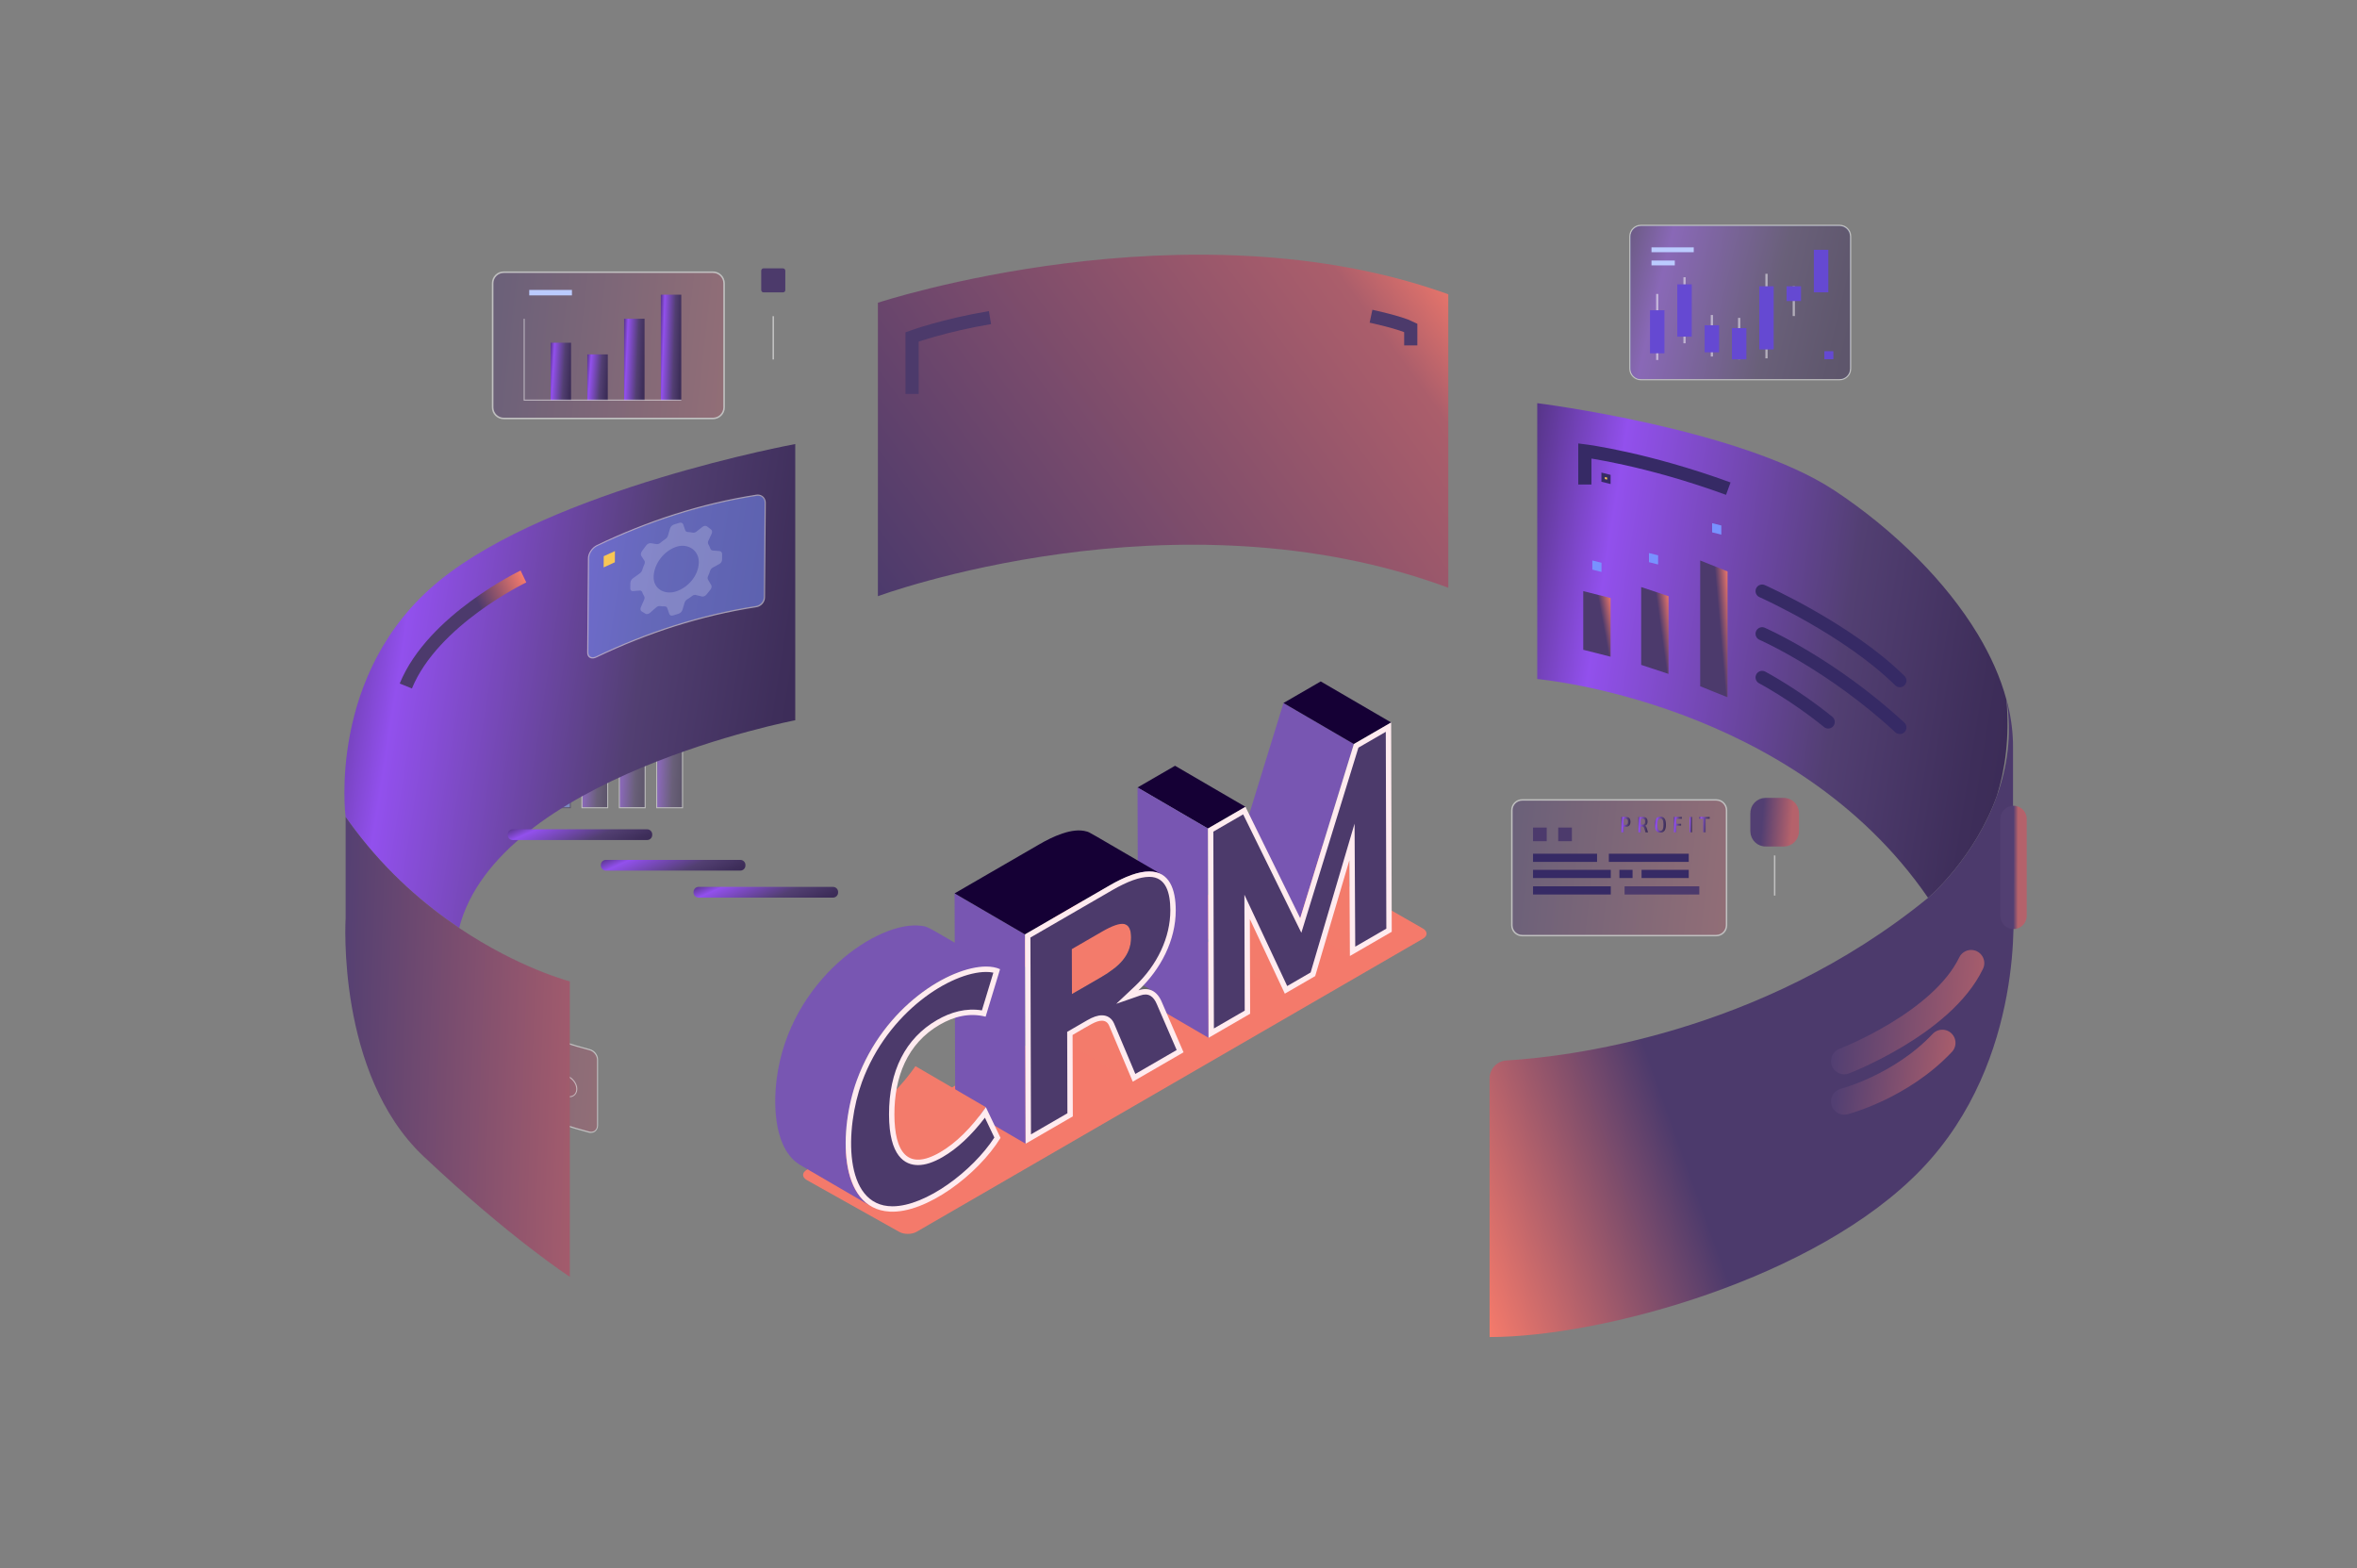 <svg width="678" height="451" viewBox="0 0 678 451" fill="none" xmlns="http://www.w3.org/2000/svg">
<rect x="0" y="0" width="678" height="451" fill="#808080" stroke="none"/>
<path d="M416.604 169.048C337.847 139.861 252.528 171.483 252.528 171.483V87.075C252.528 87.075 341.726 57.671 416.604 84.639V169.048Z" fill="url(#paint0_linear_1658_3170)"/>
<path d="M262.359 113.312V96.912C262.359 96.912 271.471 93.583 284.774 91.351" stroke="#4C3A6B" stroke-width="3.792" stroke-miterlimit="10"/>
<path d="M394.379 90.958C394.379 90.958 402.61 92.704 405.81 94.3V99.347" stroke="#4C3A6B" stroke-width="3.792" stroke-miterlimit="10"/>
<g opacity="0.5">
<path d="M153.309 209.871H145.892V232.333H153.309V209.871Z" fill="#7892FF"/>
<path d="M153.16 210.02V232.197H146.028V210.02H153.16ZM153.445 209.735H153.16H146.028H145.743V210.02V232.197V232.482H146.028H153.16H153.445V232.197V210.02V209.735Z" fill="white"/>
</g>
<g opacity="0.5">
<path d="M164.062 214.972H156.645V232.332H164.062V214.972Z" fill="#7892FF"/>
<path d="M163.913 215.107V232.184H156.781V215.107H163.913ZM164.198 214.823H163.913H156.781H156.496V215.107V232.184V232.468H156.781H163.913H164.198V232.184V215.107V214.823Z" fill="url(#paint1_linear_1658_3170)"/>
</g>
<g opacity="0.5">
<path d="M174.816 207.652H167.398V232.32H174.816V207.652Z" fill="url(#paint2_linear_1658_3170)"/>
<path d="M174.68 207.801V232.198H167.547V207.801H174.68ZM174.951 207.517H174.666H167.534H167.249V207.801V232.198V232.482H167.534H174.666H174.951V232.198V207.801V207.517Z" fill="white"/>
</g>
<g opacity="0.5">
<path d="M185.582 202.781H178.165V232.334H185.582V202.781Z" fill="url(#paint3_linear_1658_3170)"/>
<path d="M185.433 202.916V232.184H178.301V202.916H185.433ZM185.718 202.646H185.433H178.301H178.016V202.93V232.198V232.482H178.301H185.433H185.718V232.198V202.93V202.646Z" fill="white"/>
</g>
<g opacity="0.5">
<path d="M196.335 195.244H188.918V232.334H196.335V195.244Z" fill="url(#paint4_linear_1658_3170)"/>
<path d="M196.186 195.393V232.198H189.054V195.393H196.186ZM196.471 195.108H196.186H189.054H188.769V195.393V232.198V232.482H189.054H196.186H196.471V232.198V195.393V195.108Z" fill="white"/>
</g>
<g opacity="0.5">
<path d="M170.571 325.618C170.232 325.727 169.853 325.727 169.459 325.632C149.553 320.49 131.776 310.26 115.992 297.284C114.826 296.336 113.782 294.523 113.714 292.994C113.714 286.689 113.714 280.397 113.714 274.091C113.714 273.171 114.229 272.751 115.029 272.995C115.368 273.103 115.748 273.32 116.141 273.644C131.939 286.607 149.716 296.81 169.608 301.911C170.87 302.223 171.887 303.495 171.887 304.78C171.887 311.086 171.887 317.378 171.887 323.683C171.887 324.603 171.371 325.361 170.571 325.618Z" fill="url(#paint5_linear_1658_3170)"/>
<path d="M115.029 273.157C115.341 273.252 115.694 273.455 116.06 273.766C131.844 286.743 149.635 296.959 169.527 302.074C170.747 302.371 171.737 303.603 171.737 304.834C171.737 311.14 171.737 317.432 171.737 323.737C171.737 324.603 171.263 325.239 170.571 325.456C170.259 325.551 169.907 325.564 169.541 325.469C149.648 320.355 131.857 310.125 116.074 297.162C114.962 296.242 113.931 294.51 113.863 293.048C113.863 286.743 113.863 280.451 113.863 274.145C113.863 273.279 114.338 272.941 115.029 273.157ZM115.029 272.846C114.134 272.575 113.551 273.035 113.551 274.037C113.551 280.342 113.551 286.634 113.551 292.94C113.606 294.523 114.704 296.404 115.911 297.392C131.695 310.395 149.485 320.639 169.378 325.794C169.785 325.902 170.192 325.889 170.558 325.781C171.453 325.51 172.036 324.671 172.036 323.656C172.036 317.351 172.036 311.058 172.036 304.753C172.036 303.386 171.005 302.101 169.676 301.762C149.784 296.675 132.007 286.486 116.209 273.536C115.802 273.184 115.396 272.954 115.029 272.846Z" fill="white"/>
</g>
<path d="M127.193 297.135C126.989 296.228 126.881 295.768 126.677 294.861C126.65 294.726 126.623 294.658 126.596 294.523C126.949 294.591 127.193 294.388 127.193 293.955C127.193 293.332 126.691 292.48 126.067 292.033C125.444 291.587 124.942 291.736 124.942 292.344C124.942 292.777 125.186 293.332 125.538 293.779C125.511 293.874 125.484 293.914 125.457 294.009C125.281 294.537 125.199 294.794 125.023 295.308C124.982 295.416 124.969 295.484 124.928 295.592C124.996 295.754 125.105 295.917 125.254 296.011C125.579 296.241 125.742 296.363 126.067 296.593C126.393 296.823 126.555 296.945 126.881 297.175C127.016 297.27 127.139 297.283 127.206 297.216C127.206 297.175 127.206 297.162 127.193 297.135Z" fill="#2534C1"/>
<g opacity="0.5">
<path d="M130.054 301.532C127.41 299.746 124.806 297.906 122.257 295.998C121.511 295.43 120.901 294.361 120.901 293.603C120.901 290.301 120.901 287.013 120.901 283.711C120.901 282.439 121.931 282.196 123.206 283.143C125.145 284.564 127.098 285.958 129.091 287.311C130.379 288.177 131.423 289.895 131.423 291.167C131.423 291.519 131.423 291.695 131.423 292.047C131.301 291.966 131.234 291.925 131.112 291.844C131.112 291.492 131.112 291.316 131.112 290.964C131.112 289.855 130.203 288.366 129.091 287.622C127.111 286.269 125.145 284.875 123.206 283.454C122.108 282.629 121.213 282.845 121.213 283.955C121.213 285.038 121.213 285.565 121.213 286.648C124.101 288.84 127.044 290.951 130.054 292.98C130.813 293.481 131.423 294.482 131.423 295.24C131.423 297.189 131.423 299.137 131.423 301.086C131.423 301.83 130.8 302.033 130.054 301.532ZM121.199 286.959C121.199 289.259 121.199 291.546 121.199 293.846C121.199 294.428 121.674 295.254 122.243 295.687C124.806 297.595 127.396 299.435 130.04 301.221C130.623 301.613 131.098 301.451 131.098 300.869C131.098 298.921 131.098 296.972 131.098 295.024C131.098 294.442 130.623 293.671 130.04 293.278C127.044 291.262 124.101 289.151 121.199 286.959Z" fill="white"/>
</g>
<g opacity="0.5">
<path fill-rule="evenodd" clip-rule="evenodd" d="M164.32 315.389C163.9 315.484 163.439 315.456 162.964 315.308C154.475 312.547 146.434 308.921 138.637 304.577C137.078 303.63 135.83 301.871 135.776 300.071C135.749 299.016 136.414 298.326 137.403 298.38C137.837 298.407 138.298 298.556 138.773 298.826C146.57 303.156 154.597 306.769 163.086 309.516C164.551 309.949 165.893 311.654 165.893 313.183C165.92 314.306 165.296 315.159 164.32 315.389Z" fill="url(#paint6_linear_1658_3170)"/>
<path d="M137.417 298.542C137.81 298.569 138.244 298.705 138.719 298.975C146.516 303.319 154.557 306.918 163.045 309.679C164.551 310.152 165.771 311.735 165.771 313.251C165.771 314.306 165.188 315.051 164.32 315.254C163.94 315.348 163.506 315.321 163.032 315.172C154.543 312.412 146.502 308.799 138.705 304.469C137.186 303.549 136.02 301.898 135.925 300.098C135.939 299.043 136.536 298.488 137.417 298.542ZM137.417 298.245C136.346 298.177 135.641 298.894 135.641 300.071C135.749 301.979 136.97 303.738 138.583 304.713C146.38 309.056 154.421 312.683 162.91 315.457C163.412 315.619 163.886 315.646 164.334 315.538C165.391 315.294 166.069 314.36 166.069 313.17C166.069 311.587 164.686 309.841 163.181 309.394C154.692 306.648 146.651 303.048 138.868 298.718C138.353 298.434 137.864 298.272 137.417 298.245Z" fill="white"/>
</g>
<path fill-rule="evenodd" clip-rule="evenodd" d="M141.81 303.427C141.81 304.063 141.282 304.307 140.644 303.955C139.993 303.603 139.478 302.791 139.478 302.155C139.478 301.519 140.007 301.289 140.644 301.655C141.295 301.993 141.81 302.778 141.81 303.427Z" fill="white"/>
<path fill-rule="evenodd" clip-rule="evenodd" d="M146.095 305.619C146.095 306.255 145.567 306.512 144.929 306.187C144.278 305.862 143.763 305.077 143.763 304.442C143.763 303.806 144.292 303.562 144.929 303.887C145.58 304.212 146.095 304.983 146.095 305.619Z" fill="white"/>
<path fill-rule="evenodd" clip-rule="evenodd" d="M150.38 307.622C150.38 308.258 149.852 308.542 149.214 308.244C148.563 307.947 148.048 307.189 148.048 306.553C148.048 305.917 148.577 305.646 149.214 305.944C149.865 306.228 150.38 306.972 150.38 307.622Z" fill="white"/>
<path fill-rule="evenodd" clip-rule="evenodd" d="M154.652 309.421C154.652 310.057 154.136 310.368 153.486 310.098C152.848 309.827 152.319 309.096 152.319 308.46C152.319 307.824 152.848 307.527 153.486 307.797C154.136 308.054 154.652 308.785 154.652 309.421Z" fill="white"/>
<path fill-rule="evenodd" clip-rule="evenodd" d="M158.91 311.032C158.91 311.668 158.394 312.006 157.757 311.762C157.12 311.532 156.591 310.815 156.591 310.179C156.591 309.543 157.106 309.218 157.757 309.462C158.394 309.692 158.91 310.396 158.91 311.032Z" fill="white"/>
<path fill-rule="evenodd" clip-rule="evenodd" d="M163.127 312.452C163.127 313.088 162.611 313.44 161.974 313.237C161.337 313.034 160.822 312.344 160.822 311.695C160.822 311.045 161.337 310.72 161.974 310.923C162.625 311.14 163.127 311.816 163.127 312.452Z" fill="white"/>
<path d="M228.757 127.723V207.165C228.757 207.165 143.153 223.592 132.074 266.92C122.271 260.33 111.599 251.223 102.215 238.829L99.422 234.986C99.422 234.986 93.944 193.485 126.379 167.031C158.842 140.591 228.757 127.723 228.757 127.723Z" fill="url(#paint7_linear_1658_3170)"/>
<path d="M163.913 282.277V367.241C163.913 367.241 146.95 356.294 121.809 332.573C96.669 308.853 99.422 264.159 99.422 264.159V234.972C100.344 236.284 101.266 237.57 102.215 238.815C111.599 251.209 122.27 260.329 132.074 266.906C149.35 278.529 163.913 282.277 163.913 282.277Z" fill="url(#paint8_linear_1658_3170)"/>
<g opacity="0.5">
<path d="M170.775 189.196C169.758 189.372 169.052 188.749 169.052 187.68C169.12 178.628 169.202 169.575 169.269 160.523C169.283 159.197 170.354 157.587 171.67 156.951C186.301 149.955 201.596 144.948 217.638 142.459C217.896 142.418 218.153 142.418 218.384 142.472C219.401 142.662 220.106 143.555 220.092 144.624C220.025 153.676 219.943 162.729 219.875 171.781C219.862 173.107 218.791 174.311 217.475 174.501C201.434 176.991 186.125 181.97 171.507 188.966C171.276 189.074 171.019 189.155 170.775 189.196Z" fill="#7892FF"/>
<path d="M218.411 142.621C219.319 142.783 219.957 143.555 219.957 144.57C219.889 153.622 219.808 162.674 219.74 171.727C219.726 172.985 218.709 174.122 217.462 174.311C201.42 176.801 186.111 181.794 171.493 188.79C171.249 188.912 171.019 188.979 170.788 189.02C169.88 189.169 169.229 188.655 169.242 187.64C169.31 178.587 169.392 169.535 169.459 160.482C169.473 159.224 170.49 157.695 171.751 157.086C186.382 150.09 201.678 145.097 217.719 142.607C217.95 142.58 218.194 142.58 218.411 142.621ZM218.411 142.283C218.153 142.229 217.882 142.229 217.611 142.269C201.569 144.772 186.26 149.779 171.643 156.788C170.232 157.478 169.134 159.143 169.12 160.55C169.053 169.603 168.971 178.655 168.903 187.707C168.89 188.885 169.663 189.548 170.788 189.372C171.046 189.331 171.317 189.236 171.588 189.101C186.219 182.119 201.529 177.139 217.557 174.663C218.953 174.46 220.065 173.215 220.065 171.808C220.133 162.756 220.214 153.703 220.282 144.651C220.296 143.46 219.523 142.486 218.411 142.283Z" fill="white"/>
</g>
<path d="M176.863 161.727C175.575 162.309 174.924 162.593 173.636 163.202C173.649 161.917 173.649 161.267 173.663 159.982C174.951 159.373 175.602 159.075 176.89 158.507C176.877 159.806 176.877 160.442 176.863 161.727Z" fill="#F8C655"/>
<path opacity="0.2" d="M195.44 150.374C195.942 150.225 196.376 150.401 196.525 150.834C196.756 151.511 196.878 151.836 197.108 152.512C197.217 152.823 197.488 153.013 197.84 153.026C198.329 153.04 198.803 153.108 199.251 153.202C199.576 153.27 199.969 153.175 200.308 152.918C201.013 152.363 201.366 152.093 202.058 151.551C202.505 151.213 203.034 151.159 203.386 151.416C203.834 151.754 204.064 151.917 204.512 152.269C204.865 152.526 204.932 153.04 204.702 153.541C204.336 154.325 204.146 154.718 203.78 155.503C203.603 155.868 203.603 156.26 203.766 156.545C203.983 156.937 204.187 157.356 204.336 157.789C204.444 158.114 204.715 158.317 205.068 158.344C205.814 158.398 206.193 158.439 206.939 158.493C207.414 158.534 207.726 158.899 207.726 159.386C207.726 160.022 207.712 160.347 207.712 160.983C207.712 161.47 207.387 161.984 206.912 162.228C206.153 162.634 205.773 162.837 205.027 163.256C204.675 163.446 204.403 163.797 204.281 164.163C204.119 164.677 203.915 165.191 203.685 165.692C203.509 166.057 203.509 166.45 203.671 166.734C204.037 167.343 204.214 167.64 204.566 168.249C204.797 168.628 204.702 169.183 204.349 169.616C203.888 170.171 203.658 170.455 203.21 171.023C202.858 171.456 202.315 171.673 201.881 171.564C201.176 171.388 200.824 171.294 200.119 171.131C199.793 171.05 199.4 171.158 199.074 171.429C198.627 171.781 198.166 172.106 197.678 172.39C197.325 172.606 197.04 172.958 196.932 173.337C196.688 174.162 196.566 174.568 196.322 175.394C196.173 175.908 195.725 176.354 195.223 176.517C194.572 176.72 194.261 176.815 193.61 177.018C193.108 177.18 192.674 177.004 192.525 176.585C192.294 175.908 192.172 175.57 191.942 174.907C191.833 174.595 191.562 174.419 191.21 174.419C190.735 174.419 190.274 174.392 189.826 174.325C189.501 174.271 189.108 174.406 188.782 174.69C188.077 175.299 187.711 175.61 187.006 176.233C186.559 176.625 186.03 176.747 185.677 176.53C185.23 176.246 184.999 176.111 184.552 175.84C184.199 175.624 184.131 175.123 184.362 174.609C184.728 173.77 184.918 173.351 185.284 172.512C185.46 172.119 185.46 171.74 185.284 171.47C185.067 171.118 184.877 170.725 184.714 170.306C184.606 170.008 184.335 169.832 183.982 169.859C183.223 169.914 182.857 169.954 182.097 170.022C181.623 170.062 181.311 169.765 181.311 169.278C181.311 168.642 181.324 168.317 181.324 167.681C181.324 167.194 181.65 166.625 182.124 166.287C182.884 165.746 183.25 165.475 184.009 164.948C184.362 164.704 184.633 164.312 184.755 163.919C184.918 163.378 185.121 162.837 185.352 162.309C185.528 161.917 185.528 161.524 185.365 161.267C185.013 160.712 184.823 160.442 184.47 159.887C184.24 159.535 184.335 158.98 184.687 158.493C185.148 157.871 185.379 157.559 185.84 156.937C186.192 156.45 186.735 156.179 187.169 156.233C187.86 156.328 188.213 156.382 188.904 156.504C189.23 156.558 189.623 156.409 189.962 156.125C190.423 155.746 190.898 155.381 191.386 155.056C191.738 154.826 192.023 154.461 192.132 154.068C192.376 153.243 192.498 152.837 192.742 152.012C192.891 151.497 193.339 151.037 193.84 150.875C194.478 150.672 194.789 150.564 195.44 150.374ZM194.572 157.262C191.02 158.425 188.118 162.119 188.023 165.881C187.928 169.494 191.305 171.145 194.464 170.117C197.949 168.98 200.932 165.556 201.013 161.795C201.095 158.25 197.854 156.193 194.572 157.262Z" fill="white"/>
<path d="M150.57 165.813C150.57 165.813 124.508 178.262 116.738 197.314" stroke="url(#paint9_linear_1658_3170)" stroke-width="3.792" stroke-miterlimit="10"/>
<path d="M239.619 258.179H200.959C200.159 258.179 199.495 257.529 199.495 256.718V256.555C199.495 255.757 200.146 255.094 200.959 255.094H239.619C240.419 255.094 241.083 255.743 241.083 256.555V256.718C241.083 257.529 240.432 258.179 239.619 258.179Z" fill="url(#paint10_linear_1658_3170)"/>
<path d="M212.96 250.411H174.3C173.5 250.411 172.836 249.762 172.836 248.95V248.788C172.836 247.989 173.487 247.326 174.3 247.326H212.96C213.76 247.326 214.424 247.976 214.424 248.788V248.95C214.424 249.762 213.773 250.411 212.96 250.411Z" fill="url(#paint11_linear_1658_3170)"/>
<path d="M186.152 241.616H147.492C146.692 241.616 146.028 240.967 146.028 240.155V239.993C146.028 239.194 146.678 238.531 147.492 238.531H186.152C186.952 238.531 187.616 239.181 187.616 239.993V240.155C187.616 240.967 186.965 241.616 186.152 241.616Z" fill="url(#paint12_linear_1658_3170)"/>
<path d="M467.752 320.449C461.257 321.857 454.748 323.047 448.185 324.022C448.185 323.115 448.185 322.668 448.185 321.762C454.748 320.801 461.257 319.61 467.752 318.203C467.752 319.096 467.752 319.543 467.752 320.449Z" fill="#BBCBFF"/>
<path d="M478.614 317.811C476.065 318.474 473.515 319.11 470.952 319.719C470.952 318.826 470.952 318.365 470.952 317.472C473.515 316.863 476.065 316.227 478.614 315.564C478.614 316.471 478.614 316.918 478.614 317.811Z" fill="#BBCBFF"/>
<path d="M476.648 341.816C476.62 349.163 469.99 356.849 461.732 358.581C453.596 360.286 446.924 355.009 446.938 347.878C446.965 340.503 453.663 333.643 461.772 332.006C463.467 331.667 465.108 331.572 466.627 331.708C465.922 333.683 465.217 335.645 464.498 337.621C463.644 337.54 462.708 337.58 461.759 337.783C457.148 338.717 453.338 342.722 453.365 346.863C453.379 350.733 457.23 353.818 461.732 352.803C466.328 351.775 470.112 347.621 470.152 343.439C472.322 342.925 474.492 342.384 476.648 341.816Z" fill="url(#paint13_linear_1658_3170)"/>
<path d="M476.648 341.816C474.492 342.384 472.335 342.926 470.166 343.44C470.193 340.517 467.874 337.838 464.511 337.635C465.216 335.659 465.922 333.697 466.64 331.722C472.607 332.128 476.675 336.539 476.648 341.816Z" fill="white"/>
<path d="M501.707 321.546C501.001 323.603 500.296 325.659 499.578 327.703C498.71 327.743 497.788 327.919 496.825 328.257C492.269 329.827 488.431 334.117 488.377 338.447C488.323 342.547 492.513 344.657 496.798 343.128C496.798 345.036 496.784 346.944 496.784 348.852C489.069 351.572 481.855 347.634 481.882 340.368C481.922 332.736 488.825 325.253 496.825 322.52C498.547 321.952 500.188 321.641 501.707 321.546Z" fill="url(#paint14_linear_1658_3170)"/>
<path d="M511.7 330.124C509.558 330.99 507.402 331.843 505.246 332.655C505.3 329.826 502.927 327.404 499.591 327.702C500.296 325.645 501.015 323.589 501.72 321.545C507.524 321.288 511.876 324.847 511.7 330.124Z" fill="white"/>
<path d="M511.7 330.125C511.66 337.757 504.947 346.011 496.798 348.852C496.798 346.944 496.798 345.037 496.811 343.129C501.3 341.491 505.313 336.985 505.246 332.655C507.402 331.843 509.558 330.991 511.7 330.125Z" fill="url(#paint15_linear_1658_3170)"/>
<g opacity="0.5">
<path d="M467.671 366.673C462.057 367.958 456.416 369.095 450.748 370.055C450.748 367.633 450.761 365.198 450.761 362.776C450.965 362.748 451.06 362.721 451.263 362.694C451.263 364.968 451.25 367.254 451.25 369.528C456.755 368.58 462.22 367.471 467.684 366.226C467.671 366.402 467.671 366.497 467.671 366.673Z" fill="white"/>
</g>
<path d="M574.415 228.91C568.083 246.568 555.16 257.827 554.631 258.233L554.618 258.246C515.768 201.699 442.192 195.312 442.192 195.312V115.964C442.192 115.964 500.689 123.257 527.647 141.051C536.027 146.572 544.393 153.324 551.878 160.901C558.455 167.545 564.327 174.839 568.937 182.47C572.598 188.56 575.459 194.879 577.168 201.279C578.09 212.091 576.788 221.278 574.415 228.91Z" fill="url(#paint16_linear_1658_3170)"/>
<path d="M552.787 336.227C522.63 367.701 460.932 384.575 428.482 384.575V310.166C428.482 307.446 430.611 305.186 433.337 305.024C449.948 304.036 506.168 297.771 554.631 258.246C554.631 258.246 554.645 258.246 554.645 258.232C555.16 257.827 568.096 246.568 574.429 228.91C577.317 220.872 578.836 211.522 577.195 201.252C578.293 205.311 578.931 209.411 579.039 213.511C579.053 213.917 579.053 214.337 579.053 214.743V260.073C579.026 260.073 582.944 304.767 552.787 336.227Z" fill="url(#paint17_linear_1658_3170)"/>
<path d="M463.291 188.884L455.426 186.895V170.021L463.291 172.011V188.884Z" fill="url(#paint18_linear_1658_3170)"/>
<path d="M479.956 193.837L472.091 191.239V168.858L479.956 171.47V193.837Z" fill="url(#paint19_linear_1658_3170)"/>
<path d="M496.933 200.549L489.068 197.396V161.213L496.933 164.366V200.549Z" fill="url(#paint20_linear_1658_3170)"/>
<path d="M506.886 170.021C506.886 170.021 531.498 180.968 546.495 195.772" stroke="#362A65" stroke-width="3.792" stroke-miterlimit="10" stroke-linecap="round" stroke-linejoin="round"/>
<path d="M506.886 182.295C506.886 182.295 526.697 190.941 546.495 209.236" stroke="#362A65" stroke-width="3.792" stroke-miterlimit="10" stroke-linecap="round" stroke-linejoin="round"/>
<path d="M506.886 194.852C506.886 194.852 516.378 199.885 525.884 207.652" stroke="#362A65" stroke-width="3.792" stroke-miterlimit="10" stroke-linecap="round" stroke-linejoin="round"/>
<path d="M497.15 140.55C473.583 131.931 455.887 129.698 455.887 129.698V139.36" stroke="#362A65" stroke-width="3.792" stroke-miterlimit="10"/>
<path d="M462.791 136.976V138.584L461.147 138.171V136.564L462.791 136.976Z" fill="#F8C655" stroke="#362A65"/>
<path d="M579.202 235.554V263.415" stroke="url(#paint21_linear_1658_3170)" stroke-width="7.583" stroke-miterlimit="10" stroke-linecap="round" stroke-linejoin="round"/>
<path d="M476.959 162.363L474.329 161.7V159.075L476.959 159.725V162.363Z" fill="#7892FF"/>
<path d="M495.143 153.771L492.499 153.121V150.482L495.143 151.145V153.771Z" fill="#7892FF"/>
<path d="M460.674 164.501L458.043 163.838V161.213L460.674 161.862V164.501Z" fill="#7892FF"/>
<path d="M530.494 305.213C530.494 305.213 558.618 294.442 566.998 277.027" stroke="url(#paint22_linear_1658_3170)" stroke-width="7.583" stroke-miterlimit="10" stroke-linecap="round" stroke-linejoin="round"/>
<path d="M530.494 316.823C530.494 316.823 546.766 312.655 558.713 299.963" stroke="url(#paint23_linear_1658_3170)" stroke-width="7.583" stroke-miterlimit="10" stroke-linecap="round" stroke-linejoin="round"/>
<g opacity="0.5">
<path d="M437.866 269.112C436.225 269.112 434.883 267.773 434.883 266.135V233.051C434.883 231.414 436.225 230.074 437.866 230.074H493.665C495.306 230.074 496.648 231.414 496.648 233.051V266.135C496.648 267.773 495.306 269.112 493.665 269.112H437.866Z" fill="url(#paint24_linear_1658_3170)"/>
<path d="M493.665 230.291C495.198 230.291 496.432 231.522 496.432 233.051V266.135C496.432 267.664 495.198 268.896 493.665 268.896H437.866C436.334 268.896 435.1 267.664 435.1 266.135V233.051C435.1 231.522 436.334 230.291 437.866 230.291H493.665ZM493.665 229.871H437.866C436.103 229.871 434.679 231.292 434.679 233.051V266.135C434.679 267.894 436.103 269.315 437.866 269.315H493.665C495.428 269.315 496.852 267.894 496.852 266.135V233.051C496.852 231.305 495.415 229.871 493.665 229.871Z" fill="white"/>
</g>
<path d="M463.345 250.195H440.985V252.55H463.345V250.195Z" fill="#362A65"/>
<path d="M469.61 250.195H465.827V252.55H469.61V250.195Z" fill="#362A65"/>
<path d="M485.773 250.195H472.2V252.55H485.773V250.195Z" fill="#362A65"/>
<path d="M463.345 254.932H440.985V257.286H463.345V254.932Z" fill="#362A65"/>
<path d="M488.811 254.932H467.318V257.286H488.811V254.932Z" fill="#4C3A6C"/>
<path d="M459.399 245.554H440.985V247.908H459.399V245.554Z" fill="#362A65"/>
<path d="M485.773 245.554H462.789V247.908H485.773V245.554Z" fill="#362A65"/>
<path d="M444.917 238.03H440.985V241.954H444.917V238.03Z" fill="#4C3A6C"/>
<path d="M452.158 238.03H448.226V241.954H452.158V238.03Z" fill="#4C3A6C"/>
<path d="M513.097 239.695H507.89C507.551 239.695 507.28 239.424 507.28 239.086V233.89C507.28 233.552 507.551 233.281 507.89 233.281H513.097C513.436 233.281 513.707 233.552 513.707 233.89V239.086C513.707 239.424 513.436 239.695 513.097 239.695Z" stroke="url(#paint25_linear_1658_3170)" stroke-width="7.583" stroke-miterlimit="10" stroke-linecap="round" stroke-linejoin="round"/>
<g opacity="0.5">
<path d="M510.697 246.055H510.276V257.597H510.697V246.055Z" fill="white"/>
</g>
<path d="M467.576 234.972C468.511 234.972 469 235.323 469 236.379C469 237.434 468.471 237.813 467.617 237.813C467.44 237.813 467.237 237.8 467.061 237.759V239.396H466.369V234.972H467.576ZM467.047 237.218C467.237 237.258 467.4 237.272 467.549 237.272C468.105 237.272 468.295 236.974 468.295 236.379C468.295 235.702 468.078 235.499 467.562 235.499H467.047V237.218Z" fill="url(#paint26_linear_1658_3170)"/>
<path d="M472.498 234.972C473.434 234.972 473.922 235.296 473.922 236.338C473.922 237.028 473.61 237.367 473.19 237.529C473.529 237.678 473.61 237.908 473.732 238.314L474.044 239.41H473.325L473.041 238.476C472.918 238.057 472.783 237.759 472.444 237.759C472.295 237.759 472.118 237.759 471.969 237.732V239.423H471.278V234.999H472.498V234.972ZM471.969 237.164C472.159 237.204 472.322 237.204 472.471 237.204C473.027 237.204 473.217 236.934 473.217 236.338C473.217 235.662 473 235.486 472.485 235.486H471.969V237.164Z" fill="url(#paint27_linear_1658_3170)"/>
<path d="M477.624 239.478C476.58 239.478 476.024 238.828 476.024 237.191C476.024 235.554 476.58 234.904 477.624 234.904C478.654 234.904 479.21 235.554 479.21 237.191C479.21 238.815 478.641 239.478 477.624 239.478ZM477.624 235.432C477.054 235.432 476.756 235.865 476.756 237.191C476.756 238.504 477.054 238.95 477.624 238.95C478.193 238.95 478.492 238.517 478.492 237.191C478.478 235.865 478.18 235.432 477.624 235.432Z" fill="url(#paint28_linear_1658_3170)"/>
<path d="M483.78 234.972V235.499H482.18V236.947H483.577V237.475H482.18V239.396H481.488V234.972H483.78Z" fill="url(#paint29_linear_1658_3170)"/>
<path d="M486.709 234.972V239.396H486.017V234.972H486.709Z" fill="url(#paint30_linear_1658_3170)"/>
<path d="M491.794 234.972V235.499H490.628V239.396H489.936V235.499H488.77V234.972H491.794Z" fill="url(#paint31_linear_1658_3170)"/>
<g opacity="0.5">
<path d="M472.024 109.225C470.261 109.225 468.837 107.805 468.837 106.046V68.009C468.837 66.25 470.261 64.829 472.024 64.829H529.152C530.915 64.829 532.338 66.25 532.338 68.009V106.046C532.338 107.805 530.915 109.225 529.152 109.225H472.024Z" fill="#7892FF"/>
<path d="M529.152 65.005C530.806 65.005 532.149 66.345 532.149 67.995V106.032C532.149 107.683 530.806 109.022 529.152 109.022H472.024C470.369 109.022 469.027 107.683 469.027 106.032V68.009C469.027 66.358 470.369 65.019 472.024 65.019H529.152M529.152 64.64H472.024C470.166 64.64 468.661 66.142 468.661 67.995V106.032C468.661 107.886 470.166 109.388 472.024 109.388H529.152C531.01 109.388 532.515 107.886 532.515 106.032V68.009C532.528 66.155 531.01 64.64 529.152 64.64Z" fill="white"/>
<path d="M529.152 109.05H472.024C470.369 109.05 469.027 107.71 469.027 106.059V68.009C469.027 66.358 470.369 65.019 472.024 65.019H529.152C530.806 65.019 532.149 66.358 532.149 68.009V106.046C532.162 107.696 530.82 109.05 529.152 109.05Z" fill="url(#paint32_linear_1658_3170)"/>
</g>
<g opacity="0.5">
<path d="M477.027 84.544H476.39V103.542H477.027V84.544Z" fill="white"/>
</g>
<path d="M478.79 89.239H474.627V101.62H478.79V89.239Z" fill="#6549D2"/>
<g opacity="0.5">
<path d="M492.743 90.606H492.106V102.541H492.743V90.606Z" fill="white"/>
</g>
<path d="M490.343 101.337H494.506V93.557H490.343V101.337Z" fill="#6549D2"/>
<g opacity="0.5">
<path d="M500.594 91.432H499.957V103.366H500.594V91.432Z" fill="white"/>
</g>
<path d="M498.194 103.367H502.357V94.382H498.194V103.367Z" fill="#6549D2"/>
<g opacity="0.5">
<path d="M508.459 78.753H507.822V103.069H508.459V78.753Z" fill="white"/>
</g>
<path d="M506.059 100.511H510.208V82.339H506.059V100.511Z" fill="#6549D2"/>
<g opacity="0.5">
<path d="M516.31 82.339H515.673V90.904H516.31V82.339Z" fill="white"/>
</g>
<path d="M513.91 86.588H518.073V82.339H513.91V86.588Z" fill="#6549D2"/>
<g opacity="0.5">
<path d="M524.175 75.086H523.538V84.017H524.175V75.086Z" fill="white"/>
</g>
<path d="M521.762 84.084H525.925V71.852H521.762V84.084Z" fill="#6549D2"/>
<g opacity="0.5">
<path d="M484.878 79.74H484.241V98.738H484.878V79.74Z" fill="white"/>
</g>
<path d="M486.641 81.784H482.478V96.831H486.641V81.784Z" fill="#6549D2"/>
<path d="M527.375 101.012H524.786V103.326H527.375V101.012Z" fill="#6549D2"/>
<path d="M487.211 71.148H475.061V72.542H487.211V71.148Z" fill="#BBCBFF"/>
<path d="M481.76 74.936H475.061V76.33H481.76V74.936Z" fill="#BBCBFF"/>
<g opacity="0.5">
<path d="M144.916 120.363C143.153 120.363 141.715 118.929 141.715 117.17V81.487C141.715 79.728 143.153 78.294 144.916 78.294H205.081C206.844 78.294 208.282 79.728 208.282 81.487V117.17C208.282 118.929 206.844 120.363 205.081 120.363H144.916Z" fill="url(#paint33_linear_1658_3170)"/>
<path d="M205.081 78.51C206.736 78.51 208.065 79.85 208.065 81.487V117.169C208.065 118.82 206.722 120.146 205.081 120.146H144.916C143.261 120.146 141.932 118.806 141.932 117.169V81.487C141.932 79.836 143.275 78.51 144.916 78.51H205.081ZM205.081 78.064H144.916C143.031 78.064 141.485 79.593 141.485 81.487V117.169C141.485 119.05 143.017 120.593 144.916 120.593H205.081C206.966 120.593 208.512 119.063 208.512 117.169V81.487C208.498 79.606 206.966 78.064 205.081 78.064Z" fill="white"/>
</g>
<path d="M164.523 83.394H152.238V84.964H164.523V83.394Z" fill="#BBCBFF"/>
<path d="M164.266 98.577H158.381V115.099H164.266V98.577Z" fill="url(#paint34_linear_1658_3170)"/>
<path d="M174.829 101.933H168.944V115.099H174.829V101.933Z" fill="url(#paint35_linear_1658_3170)"/>
<path d="M185.406 91.676H179.521V115.099H185.406V91.676Z" fill="url(#paint36_linear_1658_3170)"/>
<path d="M195.969 84.761H190.084V115.098H195.969V84.761Z" fill="url(#paint37_linear_1658_3170)"/>
<g opacity="0.5">
<path d="M195.983 115.248H150.624V91.689H150.936V114.936H195.983V115.248Z" fill="white"/>
</g>
<path d="M225.396 83.449V83.458L225.396 83.467C225.398 83.503 225.385 83.531 225.362 83.554C225.338 83.578 225.298 83.598 225.245 83.598H219.618C219.533 83.598 219.467 83.53 219.467 83.449V77.833C219.467 77.752 219.533 77.684 219.618 77.684H225.245C225.329 77.684 225.396 77.752 225.396 77.833V83.449Z" fill="#4C3A6B" stroke="#4C3A6B"/>
<g opacity="0.5">
<path d="M222.655 90.945H222.208V103.394H222.655V90.945Z" fill="white"/>
</g>
<g style="mix-blend-mode:multiply">
<path d="M409.305 267.065C410.702 267.868 410.713 269.18 409.33 269.991L263.678 354.293C262.294 355.104 260.032 355.109 258.635 354.306L232.066 339.415C230.669 338.612 230.658 337.297 232.041 336.486L379.433 252.871C380.817 252.06 383.079 252.054 384.476 252.857L409.305 267.065Z" fill="#F47A6B"/>
</g>
<path d="M388.301 274.971L368.045 263.169L367.896 235.647L388.152 247.45L388.301 274.971Z" fill="#F37B6B"/>
<path d="M374.009 264.102L353.754 252.3L369.196 202.204L389.452 214.006L374.009 264.102Z" fill="#7856B2"/>
<path d="M389.452 214.006L369.196 202.204L379.914 196L400.17 207.802L389.452 214.006Z" fill="#150035"/>
<path d="M369.586 285.804L349.327 274.002L339.269 252.555L359.528 264.354L369.586 285.804Z" fill="#F37B6B"/>
<path d="M347.471 238.306L327.215 226.504L338.005 220.258L358.261 232.06L347.471 238.306Z" fill="#150035"/>
<path d="M347.642 298.507L327.384 286.705L327.215 226.504L347.471 238.306L347.642 298.507Z" fill="#7856B2"/>
<path d="M348.247 238.755L357.932 233.149L374.175 266.199L390.104 214.528L399.396 209.148L399.562 267.556L389.071 273.63L388.897 242.177L377.663 280.23L369.928 284.709L358.741 260.853L358.827 291.135L348.413 297.162L348.247 238.755Z" fill="#4C3A6B"/>
<path d="M398.626 210.494L398.786 267.107L389.839 272.287C389.817 268.165 389.668 241.127 389.645 236.905C387.538 244.048 378.475 274.748 377.009 279.712L370.27 283.613C369.262 281.464 359.511 260.67 357.954 257.348C357.962 260.715 358.04 287.486 358.048 290.686L349.183 295.816L349.023 239.203L357.6 234.239C359.384 237.872 372.521 264.599 374.338 268.297C376.15 262.423 388.985 220.779 390.753 215.048L398.623 210.494H398.626ZM400.17 207.803L389.452 214.007L374.01 264.103L358.26 232.06L347.471 238.306L347.642 298.507L359.605 291.583L359.528 264.358L369.586 285.808L378.32 280.753L388.151 247.453L388.303 274.975L400.341 268.007L400.17 207.805V207.803Z" fill="#FFEBEF"/>
<path d="M331.739 285.099C310.381 272.657 311.386 273.214 310.944 273.034C309.729 272.535 308.448 272.63 307.202 273.061L327.458 284.864C328.9 284.362 330.41 284.326 331.739 285.099Z" fill="#646567"/>
<path d="M319.036 294.991C318.809 294.476 318.5 294.105 318.102 293.872L297.846 282.07C298.244 282.303 298.553 282.674 298.78 283.189L305.587 299.321L325.843 311.123L319.036 294.991Z" fill="#F37B6B"/>
<path d="M324.63 266.578C324.247 266.06 325.536 266.904 303.77 254.222C304.283 254.521 304.598 255.038 304.792 255.598C305.278 257.015 305.443 260.171 303.618 263.136C302.08 265.633 299.291 267.649 296.755 269.116L288.095 274.13L308.351 285.932C318.025 280.331 324.854 277.441 325.332 270.406C325.412 269.208 325.34 267.538 324.63 266.58V266.578Z" fill="#F37B6B"/>
<path d="M294.847 268.762L274.591 256.963L274.762 317.164L295.018 328.964L294.847 268.762Z" fill="#7856B2"/>
<path d="M334.21 251.553C311.853 238.527 313.562 239.457 312.593 239.164C308.431 237.912 302.629 240.722 298.885 242.898L274.594 256.96L294.85 268.762C318.066 255.323 319.483 254.496 320.322 254.036C324.34 251.841 330.281 249.26 334.21 251.553Z" fill="#150035"/>
<path d="M333.517 288.609C332.606 286.394 331.253 285.276 329.477 285.276C328.417 285.276 327.895 285.533 324.274 286.795L326.928 284.295C333.622 277.989 337.45 269.791 337.43 261.799C337.394 249.523 330.178 249.213 319.533 255.378L295.629 269.21L295.794 327.62L307.821 320.66L307.755 297.236C313.349 293.999 315.009 292.811 316.962 292.811C318.248 292.811 319.212 293.459 319.756 294.688L326.221 310.007L339.463 302.341L333.52 288.609H333.517ZM317.011 280.918L308.351 285.932L308.315 272.992L316.975 267.981C319.961 266.253 322.101 265.517 323.402 265.782C324.699 266.045 325.357 267.338 325.362 269.645C325.376 274.93 321.598 278.26 317.014 280.912L317.011 280.918Z" fill="#4C3A6B"/>
<path d="M330.582 252.209C335.48 252.209 336.638 256.91 336.651 261.799C336.673 269.579 332.937 277.571 326.398 283.731L321.09 288.728L327.969 286.334C330.363 285.5 331.832 286.547 332.799 288.906C332.807 288.928 338.463 301.995 338.474 302.017L326.588 308.897L320.458 294.368C319.798 292.865 318.558 292.037 316.962 292.037C315.769 292.037 314.391 292.499 312.747 293.452C307.6 296.43 308.033 296.181 306.979 296.79C306.995 302.596 307.028 314.404 307.045 320.212L296.565 326.278L296.405 269.665L319.916 256.055C324.321 253.505 327.908 252.212 330.582 252.212V252.209ZM330.582 250.653C327.621 250.653 323.81 252.001 319.14 254.703L294.85 268.765L295.021 328.966L308.6 321.106L308.533 297.685C313.656 294.72 315.258 293.59 316.962 293.59C317.936 293.59 318.63 294.058 319.038 294.991L325.845 311.123L340.451 302.671L334.238 288.313C332.816 284.85 330.325 283.867 327.464 284.864C333.912 278.79 338.231 270.406 338.206 261.794C338.19 255.877 336.453 250.65 330.584 250.65L330.582 250.653Z" fill="#FFEBEF"/>
<path d="M283.597 318.467L263.341 306.665C259.626 311.922 254.702 317.39 248.934 320.292C246.503 321.515 243.386 322.459 241.069 321.031C263.056 333.841 261.631 333.041 262.253 333.251C267.273 334.954 274.671 328.855 278.33 324.97C280.238 322.947 282.022 320.696 283.597 318.467Z" fill="#F37B6B"/>
<path d="M287.673 278.761C265.785 266.01 267.218 266.605 265.083 266.303C252.723 264.553 227.131 281.843 223.436 310.178C222.321 318.722 222.923 330.862 230.315 335.167L250.571 346.969C239.818 340.704 242.3 317.753 249.348 304.19C259.571 284.512 279.802 275.148 287.675 278.761H287.673Z" fill="#7856B2"/>
<path d="M255.973 347.722C241.574 346.917 242.386 324.143 247.21 310.956C255.846 287.369 278.198 276.369 286.72 279.221L282.989 291.505C278.408 290.558 273.992 291.707 269.908 294.071C261.104 299.165 256.47 308.329 256.506 320.571C256.539 332.177 261.035 337.758 270.789 332.113C275.138 329.597 279.396 325.519 283.461 319.985L286.927 327.241C280.553 337.296 266.204 348.301 255.976 347.722H255.973Z" fill="#4C3A6B"/>
<path d="M283.663 279.562C284.351 279.562 285.063 279.617 285.745 279.764L282.451 290.616C277.908 289.874 273.542 291.073 269.521 293.402C260.463 298.645 255.697 308.041 255.73 320.577C255.763 332.59 260.289 335.112 264.081 335.112C266.157 335.112 268.477 334.353 271.175 332.792C275.342 330.381 279.416 326.582 283.312 321.483L286.038 327.188C279.758 336.839 266.318 346.969 256.732 346.969C242.447 346.969 243.096 324.461 247.94 311.231C255.401 290.852 273.641 279.565 283.663 279.565V279.562ZM283.663 278.006C273.255 278.006 254.283 289.379 246.481 310.691C241.309 324.819 241 347.664 255.926 348.5C266.37 349.09 281.266 337.905 287.805 327.294L283.591 318.47C279.344 324.484 274.942 328.811 270.396 331.444C261.085 336.834 257.309 331.438 257.279 320.572C257.249 309.852 260.952 300.154 270.294 294.747C274.426 292.355 278.88 291.245 283.519 292.427L287.67 278.764C286.565 278.258 285.209 278.006 283.663 278.006Z" fill="#FFEBEF"/>
<defs>
<linearGradient id="paint0_linear_1658_3170" x1="252.528" y1="170.638" x2="405.572" y2="58.979" gradientUnits="userSpaceOnUse">
<stop stop-color="#4C3A6C"/>
<stop offset="0.85" stop-color="#AB5E6B"/>
<stop offset="1" stop-color="#F47A6B"/>
</linearGradient>
<linearGradient id="paint1_linear_1658_3170" x1="172.627" y1="224.774" x2="154.95" y2="223.479" gradientUnits="userSpaceOnUse">
<stop stop-color="#1A1029"/>
<stop offset="0.242" stop-color="#2B1C43"/>
<stop offset="0.493" stop-color="#3E2E5A"/>
<stop offset="0.63" stop-color="#523F72"/>
<stop offset="0.862" stop-color="#9250ED"/>
<stop offset="1" stop-color="#33254C"/>
</linearGradient>
<linearGradient id="paint2_linear_1658_3170" x1="182.933" y1="221.564" x2="165.862" y2="220.703" gradientUnits="userSpaceOnUse">
<stop stop-color="#1A1029"/>
<stop offset="0.242" stop-color="#2B1C43"/>
<stop offset="0.493" stop-color="#3E2E5A"/>
<stop offset="0.63" stop-color="#523F72"/>
<stop offset="0.862" stop-color="#9250ED"/>
<stop offset="1" stop-color="#33254C"/>
</linearGradient>
<linearGradient id="paint3_linear_1658_3170" x1="193.7" y1="219.448" x2="176.615" y2="218.728" gradientUnits="userSpaceOnUse">
<stop stop-color="#1A1029"/>
<stop offset="0.242" stop-color="#2B1C43"/>
<stop offset="0.493" stop-color="#3E2E5A"/>
<stop offset="0.63" stop-color="#523F72"/>
<stop offset="0.862" stop-color="#9250ED"/>
<stop offset="1" stop-color="#33254C"/>
</linearGradient>
<linearGradient id="paint4_linear_1658_3170" x1="204.453" y1="216.162" x2="187.357" y2="215.588" gradientUnits="userSpaceOnUse">
<stop stop-color="#1A1029"/>
<stop offset="0.242" stop-color="#2B1C43"/>
<stop offset="0.493" stop-color="#3E2E5A"/>
<stop offset="0.63" stop-color="#523F72"/>
<stop offset="0.862" stop-color="#9250ED"/>
<stop offset="1" stop-color="#33254C"/>
</linearGradient>
<linearGradient id="paint5_linear_1658_3170" x1="110.043" y1="299.117" x2="187.501" y2="305.175" gradientUnits="userSpaceOnUse">
<stop stop-color="#523F72"/>
<stop offset="1" stop-color="#B5626B"/>
</linearGradient>
<linearGradient id="paint6_linear_1658_3170" x1="133.875" y1="306.847" x2="173.6" y2="311.821" gradientUnits="userSpaceOnUse">
<stop stop-color="#523F72"/>
<stop offset="1" stop-color="#B5626B"/>
</linearGradient>
<linearGradient id="paint7_linear_1658_3170" x1="370.689" y1="206.226" x2="78.591" y2="160.546" gradientUnits="userSpaceOnUse">
<stop stop-color="#1A1029"/>
<stop offset="0.242" stop-color="#2B1C43"/>
<stop offset="0.493" stop-color="#3E2E5A"/>
<stop offset="0.63" stop-color="#523F72"/>
<stop offset="0.862" stop-color="#9250ED"/>
<stop offset="1" stop-color="#33254C"/>
</linearGradient>
<linearGradient id="paint8_linear_1658_3170" x1="95.257" y1="300.611" x2="181.67" y2="303.605" gradientUnits="userSpaceOnUse">
<stop stop-color="#523F72"/>
<stop offset="1" stop-color="#B5626B"/>
</linearGradient>
<linearGradient id="paint9_linear_1658_3170" x1="116.738" y1="197.043" x2="156.371" y2="178.451" gradientUnits="userSpaceOnUse">
<stop offset="0.656" stop-color="#4C3A6C"/>
<stop offset="0.85" stop-color="#AB5E6B"/>
<stop offset="1" stop-color="#F47A6B"/>
</linearGradient>
<linearGradient id="paint10_linear_1658_3170" x1="286.599" y1="256.834" x2="270.919" y2="221.353" gradientUnits="userSpaceOnUse">
<stop stop-color="#1A1029"/>
<stop offset="0.242" stop-color="#2B1C43"/>
<stop offset="0.493" stop-color="#3E2E5A"/>
<stop offset="0.63" stop-color="#523F72"/>
<stop offset="0.862" stop-color="#9250ED"/>
<stop offset="1" stop-color="#33254C"/>
</linearGradient>
<linearGradient id="paint11_linear_1658_3170" x1="259.94" y1="249.066" x2="244.26" y2="213.586" gradientUnits="userSpaceOnUse">
<stop stop-color="#1A1029"/>
<stop offset="0.242" stop-color="#2B1C43"/>
<stop offset="0.493" stop-color="#3E2E5A"/>
<stop offset="0.63" stop-color="#523F72"/>
<stop offset="0.862" stop-color="#9250ED"/>
<stop offset="1" stop-color="#33254C"/>
</linearGradient>
<linearGradient id="paint12_linear_1658_3170" x1="233.132" y1="240.271" x2="217.452" y2="204.791" gradientUnits="userSpaceOnUse">
<stop stop-color="#1A1029"/>
<stop offset="0.242" stop-color="#2B1C43"/>
<stop offset="0.493" stop-color="#3E2E5A"/>
<stop offset="0.63" stop-color="#523F72"/>
<stop offset="0.862" stop-color="#9250ED"/>
<stop offset="1" stop-color="#33254C"/>
</linearGradient>
<linearGradient id="paint13_linear_1658_3170" x1="484.38" y1="367.336" x2="464.866" y2="346.759" gradientUnits="userSpaceOnUse">
<stop stop-color="#0093A2"/>
<stop offset="1" stop-color="#49FBDF"/>
</linearGradient>
<linearGradient id="paint14_linear_1658_3170" x1="514.882" y1="354.08" x2="498.342" y2="336.638" gradientUnits="userSpaceOnUse">
<stop stop-color="#0093A2"/>
<stop offset="1" stop-color="#49FBDF"/>
</linearGradient>
<linearGradient id="paint15_linear_1658_3170" x1="496.792" y1="341.666" x2="511.658" y2="341.692" gradientUnits="userSpaceOnUse">
<stop stop-color="#0093A2"/>
<stop offset="1" stop-color="#49FBDF"/>
</linearGradient>
<linearGradient id="paint16_linear_1658_3170" x1="725.515" y1="196.207" x2="421.128" y2="147.63" gradientUnits="userSpaceOnUse">
<stop stop-color="#1A1029"/>
<stop offset="0.242" stop-color="#2B1C43"/>
<stop offset="0.493" stop-color="#3E2E5A"/>
<stop offset="0.63" stop-color="#523F72"/>
<stop offset="0.862" stop-color="#9250ED"/>
<stop offset="1" stop-color="#33254C"/>
</linearGradient>
<linearGradient id="paint17_linear_1658_3170" x1="428.482" y1="382.997" x2="619.299" y2="314.471" gradientUnits="userSpaceOnUse">
<stop stop-color="#F47A6B"/>
<stop offset="0.15" stop-color="#AB5E6B"/>
<stop offset="0.344" stop-color="#4C3A6C"/>
</linearGradient>
<linearGradient id="paint18_linear_1658_3170" x1="455.426" y1="188.722" x2="466.306" y2="186.74" gradientUnits="userSpaceOnUse">
<stop offset="0.656" stop-color="#4C3A6C"/>
<stop offset="0.85" stop-color="#AB5E6B"/>
<stop offset="1" stop-color="#F47A6B"/>
</linearGradient>
<linearGradient id="paint19_linear_1658_3170" x1="472.091" y1="193.622" x2="483.124" y2="192.105" gradientUnits="userSpaceOnUse">
<stop offset="0.656" stop-color="#4C3A6C"/>
<stop offset="0.85" stop-color="#AB5E6B"/>
<stop offset="1" stop-color="#F47A6B"/>
</linearGradient>
<linearGradient id="paint20_linear_1658_3170" x1="489.068" y1="200.21" x2="500.224" y2="199.236" gradientUnits="userSpaceOnUse">
<stop offset="0.656" stop-color="#4C3A6C"/>
<stop offset="0.85" stop-color="#AB5E6B"/>
<stop offset="1" stop-color="#F47A6B"/>
</linearGradient>
<linearGradient id="paint21_linear_1658_3170" x1="579.139" y1="249.38" x2="580.478" y2="249.383" gradientUnits="userSpaceOnUse">
<stop stop-color="#523F72"/>
<stop offset="1" stop-color="#B5626B"/>
</linearGradient>
<linearGradient id="paint22_linear_1658_3170" x1="528.191" y1="291.015" x2="576.684" y2="295.471" gradientUnits="userSpaceOnUse">
<stop stop-color="#523F72"/>
<stop offset="1" stop-color="#B5626B"/>
</linearGradient>
<linearGradient id="paint23_linear_1658_3170" x1="528.713" y1="308.33" x2="565.991" y2="312.757" gradientUnits="userSpaceOnUse">
<stop stop-color="#523F72"/>
<stop offset="1" stop-color="#B5626B"/>
</linearGradient>
<linearGradient id="paint24_linear_1658_3170" x1="430.985" y1="249.447" x2="512.7" y2="258.621" gradientUnits="userSpaceOnUse">
<stop stop-color="#523F72"/>
<stop offset="1" stop-color="#B5626B"/>
</linearGradient>
<linearGradient id="paint25_linear_1658_3170" x1="506.874" y1="236.464" x2="515.441" y2="237.073" gradientUnits="userSpaceOnUse">
<stop stop-color="#523F72"/>
<stop offset="1" stop-color="#B5626B"/>
</linearGradient>
<linearGradient id="paint26_linear_1658_3170" x1="471.879" y1="237.467" x2="465.868" y2="236.867" gradientUnits="userSpaceOnUse">
<stop stop-color="#1A1029"/>
<stop offset="0.242" stop-color="#2B1C43"/>
<stop offset="0.493" stop-color="#3E2E5A"/>
<stop offset="0.63" stop-color="#523F72"/>
<stop offset="0.862" stop-color="#9250ED"/>
<stop offset="1" stop-color="#33254C"/>
</linearGradient>
<linearGradient id="paint27_linear_1658_3170" x1="477.071" y1="237.482" x2="470.757" y2="236.824" gradientUnits="userSpaceOnUse">
<stop stop-color="#1A1029"/>
<stop offset="0.242" stop-color="#2B1C43"/>
<stop offset="0.493" stop-color="#3E2E5A"/>
<stop offset="0.63" stop-color="#523F72"/>
<stop offset="0.862" stop-color="#9250ED"/>
<stop offset="1" stop-color="#33254C"/>
</linearGradient>
<linearGradient id="paint28_linear_1658_3170" x1="482.698" y1="237.484" x2="475.444" y2="236.635" gradientUnits="userSpaceOnUse">
<stop stop-color="#1A1029"/>
<stop offset="0.242" stop-color="#2B1C43"/>
<stop offset="0.493" stop-color="#3E2E5A"/>
<stop offset="0.63" stop-color="#523F72"/>
<stop offset="0.862" stop-color="#9250ED"/>
<stop offset="1" stop-color="#33254C"/>
</linearGradient>
<linearGradient id="paint29_linear_1658_3170" x1="486.288" y1="237.467" x2="481.04" y2="237.011" gradientUnits="userSpaceOnUse">
<stop stop-color="#1A1029"/>
<stop offset="0.242" stop-color="#2B1C43"/>
<stop offset="0.493" stop-color="#3E2E5A"/>
<stop offset="0.63" stop-color="#523F72"/>
<stop offset="0.862" stop-color="#9250ED"/>
<stop offset="1" stop-color="#33254C"/>
</linearGradient>
<linearGradient id="paint30_linear_1658_3170" x1="487.466" y1="237.467" x2="485.871" y2="237.425" gradientUnits="userSpaceOnUse">
<stop stop-color="#1A1029"/>
<stop offset="0.242" stop-color="#2B1C43"/>
<stop offset="0.493" stop-color="#3E2E5A"/>
<stop offset="0.63" stop-color="#523F72"/>
<stop offset="0.862" stop-color="#9250ED"/>
<stop offset="1" stop-color="#33254C"/>
</linearGradient>
<linearGradient id="paint31_linear_1658_3170" x1="495.103" y1="237.467" x2="488.217" y2="236.677" gradientUnits="userSpaceOnUse">
<stop stop-color="#1A1029"/>
<stop offset="0.242" stop-color="#2B1C43"/>
<stop offset="0.493" stop-color="#3E2E5A"/>
<stop offset="0.63" stop-color="#523F72"/>
<stop offset="0.862" stop-color="#9250ED"/>
<stop offset="1" stop-color="#33254C"/>
</linearGradient>
<linearGradient id="paint32_linear_1658_3170" x1="601.231" y1="89.851" x2="463.553" y2="56.721" gradientUnits="userSpaceOnUse">
<stop stop-color="#1A1029"/>
<stop offset="0.242" stop-color="#2B1C43"/>
<stop offset="0.493" stop-color="#3E2E5A"/>
<stop offset="0.63" stop-color="#523F72"/>
<stop offset="0.862" stop-color="#9250ED"/>
<stop offset="1" stop-color="#33254C"/>
</linearGradient>
<linearGradient id="paint33_linear_1658_3170" x1="137.514" y1="99.171" x2="225.581" y2="109.059" gradientUnits="userSpaceOnUse">
<stop stop-color="#523F72"/>
<stop offset="1" stop-color="#B5626B"/>
</linearGradient>
<linearGradient id="paint34_linear_1658_3170" x1="170.707" y1="107.895" x2="157.175" y2="107.086" gradientUnits="userSpaceOnUse">
<stop stop-color="#1A1029"/>
<stop offset="0.242" stop-color="#2B1C43"/>
<stop offset="0.493" stop-color="#3E2E5A"/>
<stop offset="0.63" stop-color="#523F72"/>
<stop offset="0.862" stop-color="#9250ED"/>
<stop offset="1" stop-color="#33254C"/>
</linearGradient>
<linearGradient id="paint35_linear_1658_3170" x1="181.27" y1="109.358" x2="167.766" y2="108.345" gradientUnits="userSpaceOnUse">
<stop stop-color="#1A1029"/>
<stop offset="0.242" stop-color="#2B1C43"/>
<stop offset="0.493" stop-color="#3E2E5A"/>
<stop offset="0.63" stop-color="#523F72"/>
<stop offset="0.862" stop-color="#9250ED"/>
<stop offset="1" stop-color="#33254C"/>
</linearGradient>
<linearGradient id="paint36_linear_1658_3170" x1="191.847" y1="104.886" x2="178.291" y2="104.314" gradientUnits="userSpaceOnUse">
<stop stop-color="#1A1029"/>
<stop offset="0.242" stop-color="#2B1C43"/>
<stop offset="0.493" stop-color="#3E2E5A"/>
<stop offset="0.63" stop-color="#523F72"/>
<stop offset="0.862" stop-color="#9250ED"/>
<stop offset="1" stop-color="#33254C"/>
</linearGradient>
<linearGradient id="paint37_linear_1658_3170" x1="202.41" y1="101.87" x2="188.845" y2="101.428" gradientUnits="userSpaceOnUse">
<stop stop-color="#1A1029"/>
<stop offset="0.242" stop-color="#2B1C43"/>
<stop offset="0.493" stop-color="#3E2E5A"/>
<stop offset="0.63" stop-color="#523F72"/>
<stop offset="0.862" stop-color="#9250ED"/>
<stop offset="1" stop-color="#33254C"/>
</linearGradient>
</defs>
</svg>
